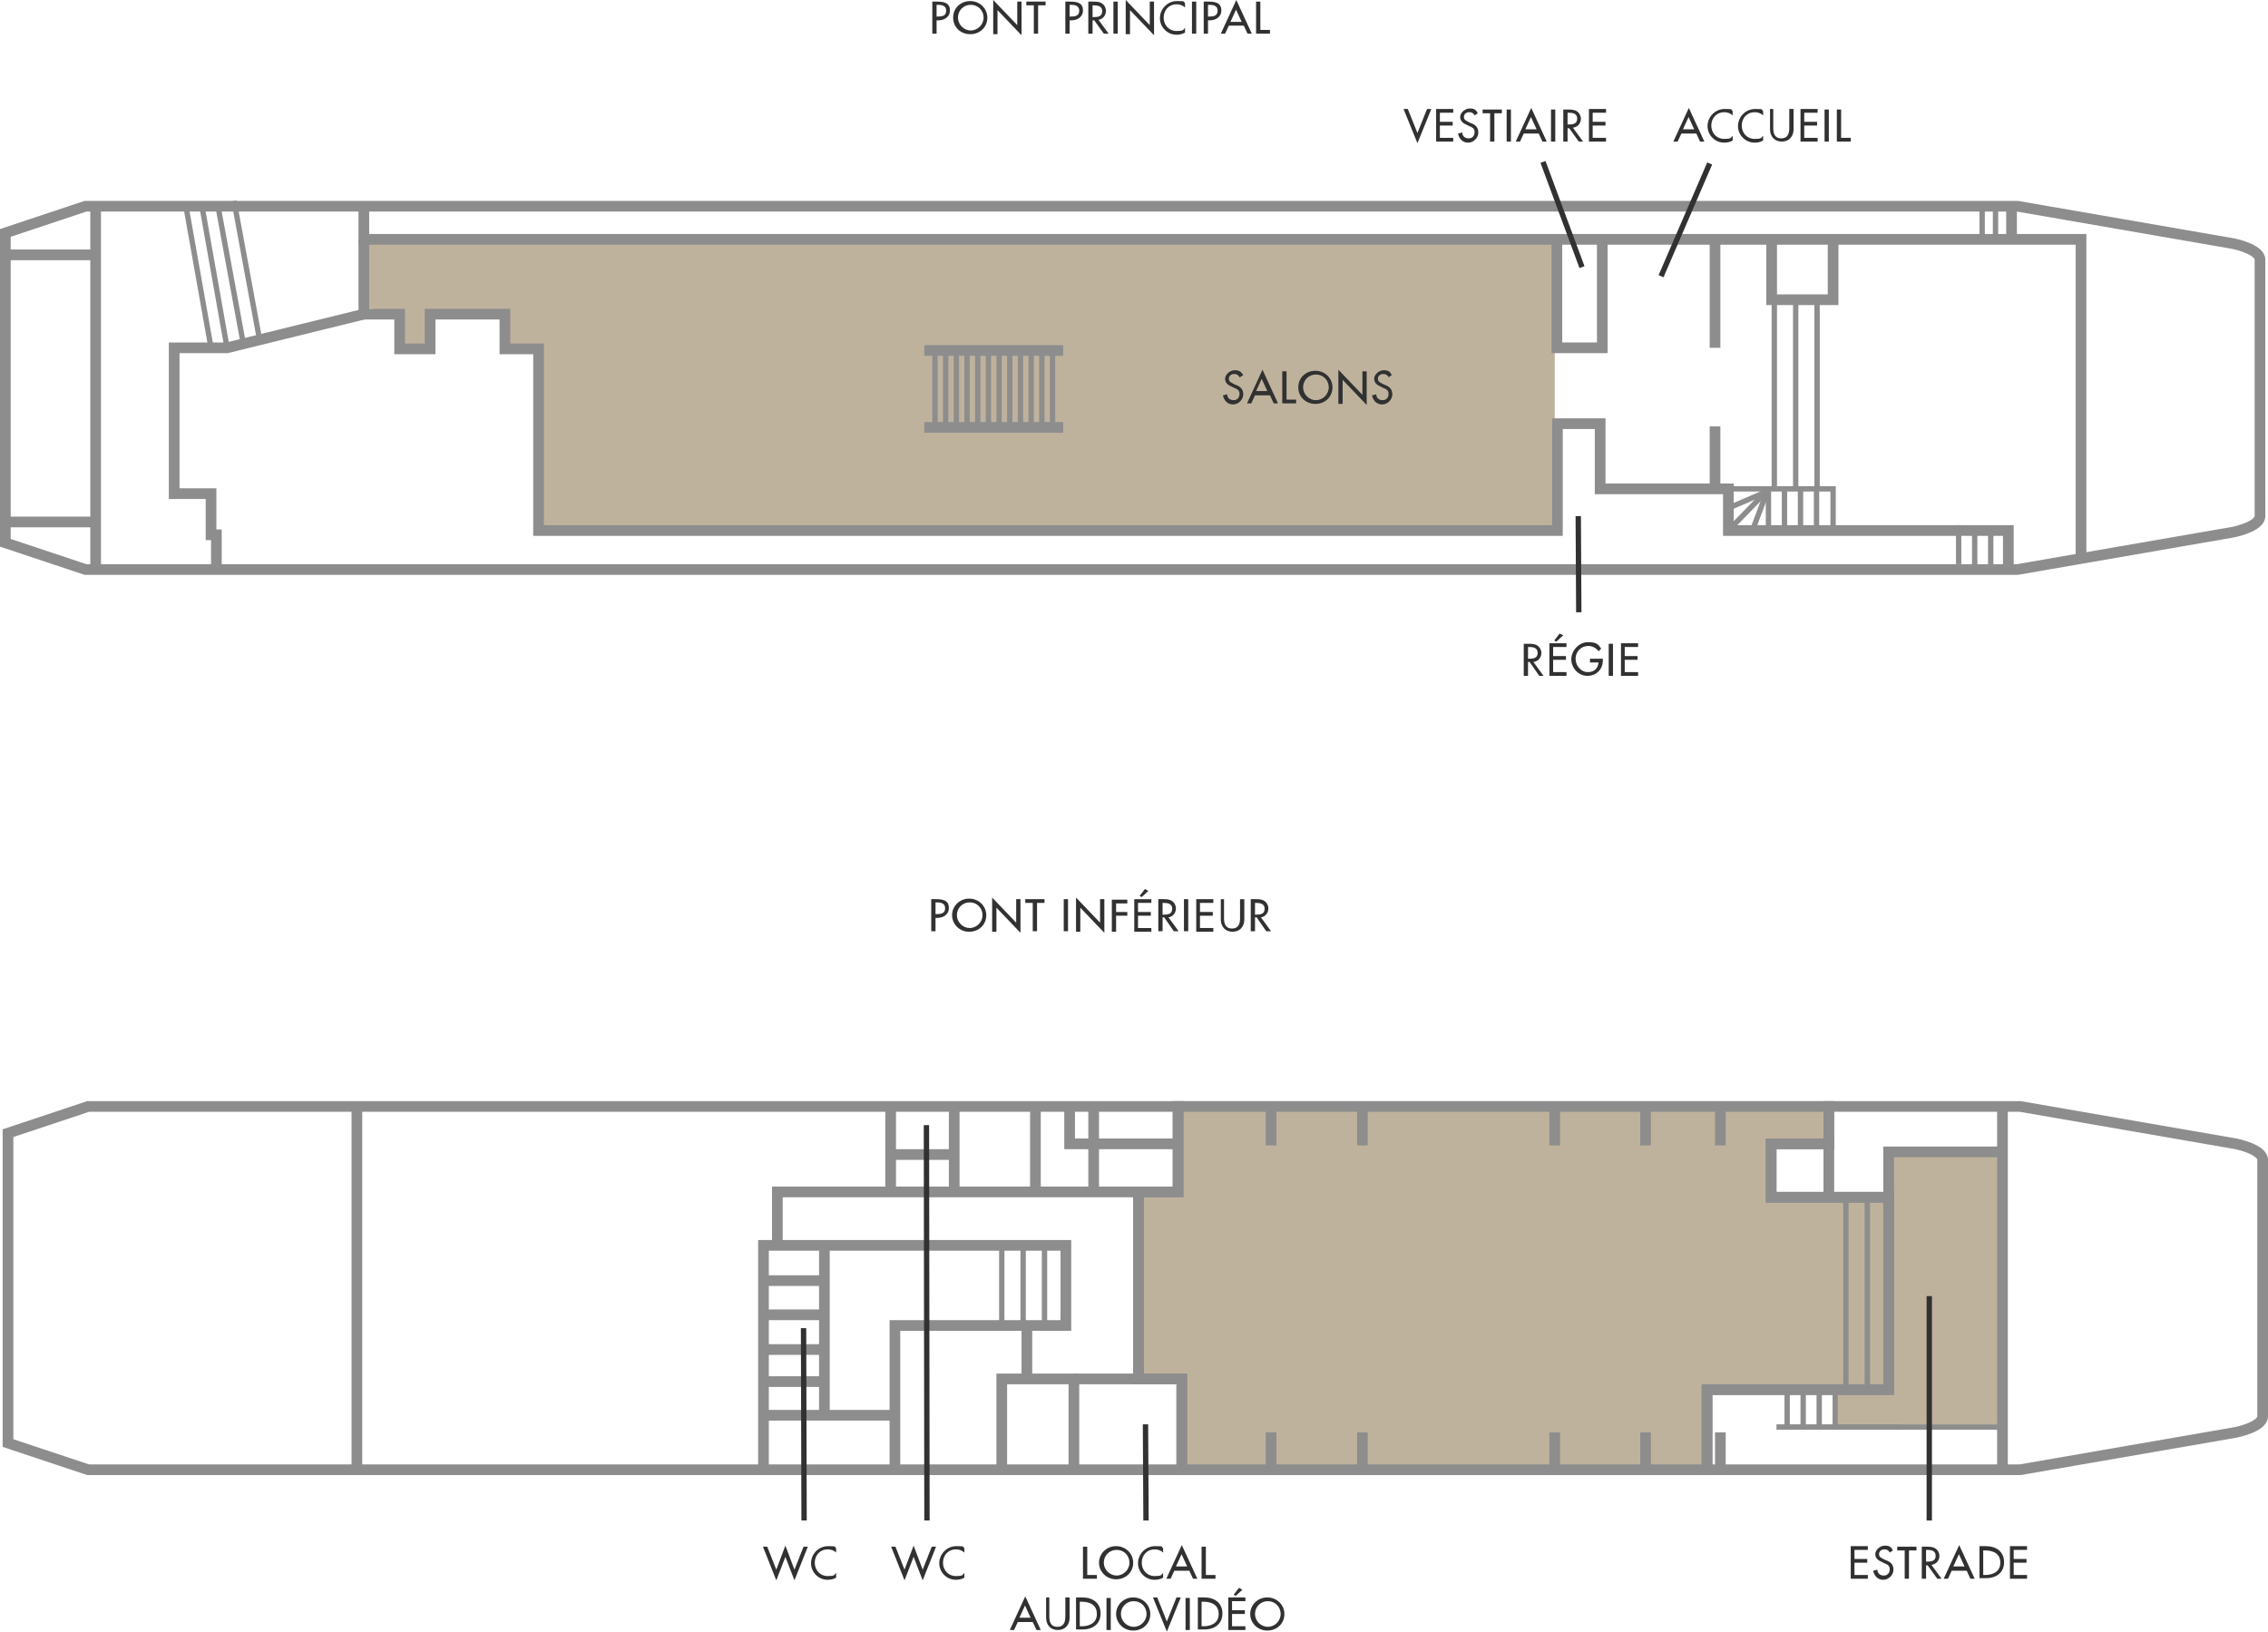 <?xml version="1.0" encoding="UTF-8"?>
<svg xmlns="http://www.w3.org/2000/svg" version="1.1" viewBox="0 0 424.5 305.4">
  <defs>
    <style>
      .cls-1 {
        fill: #313131;
      }

      .cls-2, .cls-3 {
        fill: #bfb29d;
      }

      .cls-4, .cls-5, .cls-6 {
        fill: none;
      }

      .cls-4, .cls-5, .cls-6, .cls-3 {
        stroke-miterlimit: 10;
      }

      .cls-4, .cls-6, .cls-3 {
        stroke: #8d8d8d;
      }

      .cls-5 {
        stroke: #313131;
      }

      .cls-6, .cls-3 {
        stroke-width: 2px;
      }
    </style>
  </defs>
  <!-- Generator: Adobe Illustrator 28.6.0, SVG Export Plug-In . SVG Version: 1.2.0 Build 709)  -->
  <g>
    <g id="Calque_2">
      <g id="Calque_9">
        <rect class="cls-2" x="344" y="260.6" width="12" height="7"/>
        <rect class="cls-2" x="353" y="215.6" width="22" height="51"/>
        <polygon class="cls-2" points="291 98.6 101 98.6 101 65.6 94.9 65.6 95 58.6 81 58.6 80.2 65.6 75 65.6 75 58.6 68 57.6 68 44.6 291 44.6 291 98.6"/>
        <path class="cls-6" d="M423,94.6v2c0,2-5,3-5,3l-40.4,7H16l-15-5v-58l15-5h361.6l40.4,7s5,1,5,3c0,0,0,46,0,46Z"/>
        <polygon class="cls-3" points="353.5 224.1 353.5 260.1 319.5 260.1 319.5 275.1 221.2 275.1 221.2 258.1 213.1 258.1 213.1 223.1 220.5 223.1 220.5 207.1 342.3 207.1 342.3 214.1 331.5 214.1 331.5 224.1 353.5 224.1"/>
        <polygon class="cls-6" points="221.2 258.1 221.2 275.1 16.5 275.1 1.5 270.1 1.5 212.1 16.5 207.1 220.5 207.1 220.5 223.1 213.1 223.1 213.1 258.1 221.2 258.1"/>
        <path class="cls-6" d="M423.5,217.1v48c0,2-5,3-5,3l-40.4,7h-58.6v-15h34v-36h-22v-10h10.8v-7h35.8l40.4,7s5,1,5,3Z"/>
        <line class="cls-6" x1="1" y1="47.7" x2="17.9" y2="47.7"/>
        <line class="cls-6" x1="1" y1="97.7" x2="17.9" y2="97.7"/>
        <line class="cls-6" x1="17.9" y1="38.6" x2="17.9" y2="106.6"/>
        <polyline class="cls-6" points="68.1 38.6 68.1 44.8 389.5 44.8 389.5 104.6"/>
        <polyline class="cls-6" points="68.1 44.8 68.1 58.8 74.8 58.8 74.8 65.3 80.5 65.3 80.5 58.8 94.5 58.8 94.5 65.3 100.8 65.3 100.8 99.3 291.5 99.3 291.5 79.3 299.5 79.3 299.5 91.5 323.5 91.5 323.5 99.3 375.9 99.3 375.9 106.6"/>
        <polyline class="cls-6" points="299.9 44.8 299.9 65.1 291.4 65.1 291.4 44.8"/>
        <polyline class="cls-6" points="68.1 58.8 42.5 65.1 32.6 65.1 32.6 92.4 39.5 92.4 39.5 100.1 39.5 100.1 40.5 100.1 40.5 106.6"/>
        <line class="cls-4" x1="34.8" y1="38.6" x2="39.5" y2="65.1"/>
        <line class="cls-4" x1="37.8" y1="38.6" x2="42.5" y2="65.1"/>
        <line class="cls-4" x1="40.8" y1="38.6" x2="45.5" y2="64.1"/>
        <line class="cls-4" x1="43.8" y1="37.6" x2="48.5" y2="63.1"/>
        <line class="cls-6" x1="199" y1="80" x2="173" y2="80"/>
        <line class="cls-6" x1="173" y1="65.6" x2="199" y2="65.6"/>
        <line class="cls-4" x1="175" y1="65.6" x2="175" y2="80"/>
        <line class="cls-4" x1="177" y1="65.6" x2="177" y2="80"/>
        <line class="cls-4" x1="179" y1="65.6" x2="179" y2="80"/>
        <line class="cls-4" x1="181" y1="65.6" x2="181" y2="80"/>
        <line class="cls-4" x1="183" y1="65.6" x2="183" y2="80"/>
        <line class="cls-4" x1="185" y1="65.6" x2="185" y2="80"/>
        <line class="cls-4" x1="187" y1="65.6" x2="187" y2="80"/>
        <line class="cls-4" x1="189" y1="65.6" x2="189" y2="80"/>
        <line class="cls-4" x1="191" y1="65.6" x2="191" y2="80"/>
        <line class="cls-4" x1="193" y1="65.6" x2="193" y2="80"/>
        <line class="cls-4" x1="195" y1="65.6" x2="195" y2="80"/>
        <line class="cls-4" x1="197" y1="65.6" x2="197" y2="80"/>
        <polyline class="cls-4" points="323.5 91.5 343.1 91.5 343.1 98.8"/>
        <line class="cls-4" x1="331" y1="99.3" x2="331" y2="91.5"/>
        <line class="cls-4" x1="334" y1="91.5" x2="334" y2="99.3"/>
        <line class="cls-4" x1="337" y1="91.5" x2="337" y2="99.1"/>
        <line class="cls-4" x1="340" y1="91.5" x2="340" y2="99.3"/>
        <line class="cls-4" x1="323.5" y1="95.1" x2="330.5" y2="92.1"/>
        <line class="cls-4" x1="323.5" y1="99.3" x2="330.5" y2="92.1"/>
        <line class="cls-4" x1="328" y1="99.3" x2="330.7" y2="92.1"/>
        <polyline class="cls-6" points="331.6 44.8 331.6 56.1 343.1 56.1 343.1 44.8"/>
        <line class="cls-4" x1="332.1" y1="56.1" x2="332.1" y2="91.5"/>
        <line class="cls-4" x1="336.1" y1="56.1" x2="336.1" y2="91.5"/>
        <line class="cls-4" x1="340.1" y1="56.1" x2="340.1" y2="91.5"/>
        <line class="cls-4" x1="369.6" y1="99.3" x2="369.6" y2="106.6"/>
        <line class="cls-4" x1="372.6" y1="99.3" x2="372.6" y2="106.6"/>
        <line class="cls-4" x1="366.6" y1="98.3" x2="366.6" y2="105.6"/>
        <line class="cls-4" x1="373.5" y1="38.6" x2="373.5" y2="44.6"/>
        <line class="cls-6" x1="376.5" y1="38.6" x2="376.5" y2="44.6"/>
        <line class="cls-6" x1="321" y1="44.8" x2="321" y2="65.1"/>
        <line class="cls-6" x1="321" y1="79.8" x2="321" y2="91.5"/>
        <line class="cls-6" x1="66.8" y1="207.1" x2="66.8" y2="275.1"/>
        <polyline class="cls-6" points="142.9 275.1 142.9 233.1 199.5 233.1 199.5 234.1 199.5 248.1 167.5 248.1 167.5 275.1"/>
        <polyline class="cls-6" points="201 275.1 201 258.1 187.5 258.1 187.5 275.1"/>
        <line class="cls-6" x1="192.2" y1="248.1" x2="192.2" y2="258.1"/>
        <line class="cls-6" x1="213.1" y1="258.1" x2="201" y2="258.1"/>
        <line class="cls-6" x1="213.1" y1="223.1" x2="213.1" y2="222.7"/>
        <line class="cls-6" x1="166.7" y1="207.1" x2="166.7" y2="222.7"/>
        <polyline class="cls-6" points="166.7 216.1 178.6 216.1 178.6 207.1 178.6 223.1"/>
        <polyline class="cls-6" points="200.2 207.1 200.2 214.1 220.5 214.1"/>
        <line class="cls-6" x1="204.7" y1="222.7" x2="204.7" y2="207.1"/>
        <line class="cls-6" x1="193.8" y1="207.1" x2="193.8" y2="222.7"/>
        <polyline class="cls-6" points="342.5 214.1 342.3 214.1 342.3 224.1"/>
        <polyline class="cls-6" points="353.5 224.1 353.5 215.6 374.8 215.6"/>
        <line class="cls-6" x1="374.8" y1="207.1" x2="374.8" y2="275.1"/>
        <line class="cls-4" x1="332.5" y1="267.1" x2="374.8" y2="267.1"/>
        <line class="cls-4" x1="349.5" y1="224.6" x2="349.5" y2="260.6"/>
        <line class="cls-4" x1="345.5" y1="224.6" x2="345.5" y2="260.6"/>
        <line class="cls-4" x1="334.5" y1="260.1" x2="334.5" y2="267.1"/>
        <line class="cls-4" x1="337.5" y1="260.6" x2="337.5" y2="267.6"/>
        <line class="cls-4" x1="340.5" y1="260.6" x2="340.5" y2="267.6"/>
        <line class="cls-4" x1="343.5" y1="260.6" x2="343.5" y2="267.6"/>
        <line class="cls-4" x1="195.5" y1="233.6" x2="195.5" y2="248.6"/>
        <line class="cls-4" x1="191.5" y1="233.6" x2="191.5" y2="248.6"/>
        <line class="cls-4" x1="187.5" y1="233.6" x2="187.5" y2="248.6"/>
        <line class="cls-6" x1="154.3" y1="232.6" x2="154.3" y2="264.6"/>
        <line class="cls-6" x1="142.9" y1="264.9" x2="167.5" y2="264.9"/>
        <line class="cls-6" x1="142.9" y1="239.7" x2="154.3" y2="239.7"/>
        <line class="cls-6" x1="142.9" y1="246.1" x2="154.3" y2="246.1"/>
        <line class="cls-6" x1="142.9" y1="252.6" x2="154.3" y2="252.6"/>
        <line class="cls-6" x1="142.9" y1="258.6" x2="154.3" y2="258.6"/>
        <line class="cls-6" x1="237.9" y1="207.1" x2="237.9" y2="214.4"/>
        <line class="cls-6" x1="255" y1="207.1" x2="255" y2="214.4"/>
        <line class="cls-6" x1="291" y1="207.1" x2="291" y2="214.4"/>
        <line class="cls-6" x1="308" y1="207.1" x2="308" y2="214.4"/>
        <line class="cls-6" x1="322" y1="207.1" x2="322" y2="214.4"/>
        <line class="cls-6" x1="237.9" y1="268.1" x2="237.9" y2="275.4"/>
        <line class="cls-6" x1="255" y1="268.1" x2="255" y2="275.4"/>
        <line class="cls-6" x1="291" y1="268.1" x2="291" y2="275.4"/>
        <line class="cls-6" x1="308" y1="268.1" x2="308" y2="275.4"/>
        <line class="cls-6" x1="322" y1="268.1" x2="322" y2="275.4"/>
        <line class="cls-4" x1="371" y1="38.6" x2="371" y2="44.8"/>
        <polyline class="cls-6" points="145.5 233.1 145.5 223.1 213.1 223.1"/>
        <g>
          <path class="cls-1" d="M232,70.6c-.2-.4-.5-.6-1-.6s-1,.3-1,.9.5.7.8.9l.4.2c.9.3,1.5.8,1.5,1.8s-.9,1.9-1.9,1.9-1.7-.7-1.9-1.7l.8-.2c0,.7.5,1.1,1.2,1.1s1.1-.5,1.1-1.2-.5-.9-1-1.1l-.4-.2c-.7-.3-1.3-.7-1.3-1.5s.9-1.6,1.8-1.6,1.2.3,1.6.9l-.6.4h0Z"/>
          <path class="cls-1" d="M234.9,74l-.7,1.5h-.8l2.9-6.3,2.9,6.3h-.8l-.7-1.5h-2.8,0ZM236.2,70.8l-1.1,2.4h2.1l-1.1-2.4h0Z"/>
          <path class="cls-1" d="M240.8,74.8h1.8v.7h-2.6v-6h.8v5.3Z"/>
          <path class="cls-1" d="M249.4,72.5c0,1.8-1.4,3.1-3.2,3.1s-3.2-1.3-3.2-3.1,1.4-3.1,3.2-3.1,3.2,1.4,3.2,3.1ZM248.7,72.5c0-1.3-1-2.4-2.4-2.4s-2.4,1.1-2.4,2.4,1.1,2.4,2.4,2.4,2.4-1.1,2.4-2.4Z"/>
          <path class="cls-1" d="M250.5,69.2l4.5,4.7v-4.4h.8v6.3l-4.5-4.7v4.5h-.8v-6.3Z"/>
          <path class="cls-1" d="M259.9,70.6c-.2-.4-.5-.6-1-.6s-1,.3-1,.9.5.7.8.9l.4.2c.9.3,1.5.8,1.5,1.8s-.9,1.9-1.9,1.9-1.7-.7-1.9-1.7l.8-.2c0,.7.5,1.1,1.2,1.1s1.1-.5,1.1-1.2-.5-.9-1-1.1l-.4-.2c-.7-.3-1.3-.7-1.3-1.5s.9-1.6,1.8-1.6,1.2.3,1.5.9l-.6.4h0Z"/>
        </g>
        <g>
          <path class="cls-1" d="M346.4,289.4h3.2v.7h-2.5v1.7h2.4v.7h-2.4v2.3h2.5v.7h-3.2v-6h0Z"/>
          <path class="cls-1" d="M353.7,290.6c-.2-.4-.5-.6-1-.6s-1,.3-1,.9.5.7.8.9l.4.2c.9.3,1.5.8,1.5,1.8s-.9,1.9-1.9,1.9-1.7-.7-1.9-1.7l.8-.2c0,.7.5,1.1,1.2,1.1s1.1-.5,1.1-1.2-.5-.9-1-1.1l-.4-.2c-.7-.3-1.3-.7-1.3-1.5s.9-1.6,1.8-1.6,1.2.3,1.5.9l-.6.4h0Z"/>
          <path class="cls-1" d="M357.3,295.5h-.8v-5.3h-1.4v-.7h3.6v.7h-1.4v5.3Z"/>
          <path class="cls-1" d="M363.5,295.5h-.9l-1.8-2.5h-.3v2.5h-.8v-6h.9c.5,0,1.1,0,1.6.3.5.3.8.9.8,1.4,0,.9-.6,1.6-1.5,1.7l1.9,2.6h0ZM360.5,292.3h.2c.8,0,1.6-.1,1.6-1.1s-.9-1.1-1.6-1.1h-.2v2.2h0Z"/>
          <path class="cls-1" d="M365.3,294l-.7,1.5h-.8l2.9-6.3,2.9,6.3h-.8l-.7-1.5h-2.8,0ZM366.7,290.8l-1.1,2.4h2.1l-1.1-2.4Z"/>
          <path class="cls-1" d="M370.5,289.4h1.2c1.9,0,3.4,1,3.4,3s-1.5,3-3.4,3h-1.2v-6h0ZM371.2,294.8h.3c1.5,0,2.9-.6,2.9-2.3s-1.3-2.3-2.9-2.3h-.3v4.6h0Z"/>
          <path class="cls-1" d="M376.2,289.4h3.2v.7h-2.5v1.7h2.4v.7h-2.4v2.3h2.5v.7h-3.2v-6h0Z"/>
        </g>
        <g>
          <path class="cls-1" d="M289,126.5h-.9l-1.8-2.6h-.3v2.6h-.8v-6h.9c.5,0,1.1,0,1.6.3.5.3.8.9.8,1.4,0,.9-.6,1.6-1.5,1.7l1.9,2.6h0ZM286,123.3h.2c.8,0,1.6-.1,1.6-1.1s-.9-1.1-1.6-1.1h-.2v2.2h0Z"/>
          <path class="cls-1" d="M290,120.4h3.2v.7h-2.5v1.7h2.4v.7h-2.4v2.3h2.5v.7h-3.2v-6h0ZM292.6,118.9l-1.3,1.2-.4-.2,1-1.3.7.3Z"/>
          <path class="cls-1" d="M300,123.4v.2c0,1.7-1.2,2.9-2.9,2.9s-3-1.5-3-3.1,1.4-3.2,3.1-3.2,1.9.4,2.5,1.2l-.5.5c-.4-.6-1.2-1-1.9-1-1.4,0-2.4,1.1-2.4,2.4s1,2.5,2.3,2.5,1.9-.8,2-1.8h-1.6v-.7h2.4,0Z"/>
          <path class="cls-1" d="M301.9,126.5h-.8v-6h.8v6Z"/>
          <path class="cls-1" d="M303.4,120.4h3.2v.7h-2.5v1.7h2.4v.7h-2.4v2.3h2.5v.7h-3.2v-6h0Z"/>
        </g>
        <g>
          <path class="cls-1" d="M265.3,24.9l1.8-4.5h.8l-2.6,6.4-2.6-6.4h.8l1.8,4.5h0Z"/>
          <path class="cls-1" d="M268.8,20.4h3.2v.7h-2.5v1.7h2.4v.7h-2.4v2.3h2.5v.7h-3.2v-6h0Z"/>
          <path class="cls-1" d="M276,21.6c-.2-.4-.5-.6-1-.6s-1,.3-1,.9.5.7.8.9l.4.2c.9.3,1.5.8,1.5,1.8s-.9,1.9-1.9,1.9-1.7-.7-1.9-1.7l.8-.2c0,.7.5,1.1,1.2,1.1s1.1-.5,1.1-1.2-.5-.9-1-1.1l-.4-.2c-.7-.3-1.3-.7-1.3-1.5s.9-1.6,1.8-1.6,1.2.3,1.5.9l-.6.4h0Z"/>
          <path class="cls-1" d="M279.7,26.5h-.8v-5.3h-1.4v-.7h3.6v.7h-1.4v5.3Z"/>
          <path class="cls-1" d="M282.8,26.5h-.8v-6h.8v6Z"/>
          <path class="cls-1" d="M285.2,25l-.7,1.5h-.8l2.9-6.3,2.9,6.3h-.8l-.7-1.5h-2.8,0ZM286.6,21.8l-1.1,2.4h2.1l-1.1-2.4Z"/>
          <path class="cls-1" d="M291.1,26.5h-.8v-6h.8v6Z"/>
          <path class="cls-1" d="M296.4,26.5h-.9l-1.8-2.5h-.3v2.5h-.8v-6h.9c.5,0,1.1,0,1.6.3.5.3.8.9.8,1.4,0,.9-.6,1.6-1.5,1.7l1.9,2.6h0ZM293.4,23.3h.2c.8,0,1.6-.1,1.6-1.1s-.9-1.1-1.6-1.1h-.2v2.2h0Z"/>
          <path class="cls-1" d="M297.4,20.4h3.2v.7h-2.5v1.7h2.4v.7h-2.4v2.3h2.5v.7h-3.2v-6h0Z"/>
        </g>
        <g>
          <path class="cls-1" d="M314.7,25l-.7,1.5h-.8l2.9-6.3,2.9,6.3h-.8l-.7-1.5h-2.8,0ZM316.1,21.8l-1.1,2.4h2.1l-1.1-2.4Z"/>
          <path class="cls-1" d="M324.3,21.6c-.4-.4-1-.6-1.6-.6-1.4,0-2.4,1.1-2.4,2.5s1,2.5,2.4,2.5,1.2-.2,1.6-.6v.9c-.5.3-1,.4-1.6.4-1.7,0-3.1-1.4-3.1-3.1s1.4-3.2,3.2-3.2,1.1.1,1.5.4v.9h0Z"/>
          <path class="cls-1" d="M330,21.6c-.4-.4-1-.6-1.6-.6-1.4,0-2.4,1.1-2.4,2.5s1,2.5,2.4,2.5,1.2-.2,1.6-.6v.9c-.5.3-1,.4-1.6.4-1.7,0-3.1-1.4-3.1-3.1s1.4-3.2,3.2-3.2,1.1.1,1.5.4v.9h0Z"/>
          <path class="cls-1" d="M331.9,20.4v3.6c0,1,.3,1.9,1.5,1.9s1.5-.9,1.5-1.9v-3.6h.8v3.8c0,1.3-.8,2.3-2.2,2.3s-2.2-1-2.2-2.3v-3.8h.8Z"/>
          <path class="cls-1" d="M337,20.4h3.2v.7h-2.5v1.7h2.4v.7h-2.4v2.3h2.5v.7h-3.2v-6h0Z"/>
          <path class="cls-1" d="M342.3,26.5h-.8v-6h.8v6Z"/>
          <path class="cls-1" d="M344.6,25.8h1.8v.7h-2.6v-6h.8v5.3Z"/>
        </g>
        <g>
          <path class="cls-1" d="M203.5,294.8h1.8v.7h-2.6v-6h.8v5.3Z"/>
          <path class="cls-1" d="M212.1,292.5c0,1.8-1.4,3.1-3.2,3.1s-3.2-1.4-3.2-3.1,1.4-3.1,3.2-3.1,3.2,1.4,3.2,3.1ZM211.4,292.5c0-1.3-1-2.4-2.4-2.4s-2.4,1.1-2.4,2.4,1.1,2.4,2.4,2.4,2.4-1.1,2.4-2.4Z"/>
          <path class="cls-1" d="M217.7,290.6c-.4-.4-1-.6-1.6-.6-1.4,0-2.4,1.1-2.4,2.5s1,2.5,2.4,2.5,1.2-.2,1.6-.6v.9c-.5.3-1.1.4-1.6.4-1.7,0-3.1-1.4-3.1-3.1s1.4-3.2,3.2-3.2,1.1.1,1.5.4v.9h0Z"/>
          <path class="cls-1" d="M219.8,294l-.7,1.5h-.8l2.9-6.3,2.9,6.3h-.8l-.7-1.5h-2.8,0ZM221.2,290.8l-1.1,2.4h2.1l-1.1-2.4h0Z"/>
          <path class="cls-1" d="M225.7,294.8h1.8v.7h-2.6v-6h.8v5.3Z"/>
          <path class="cls-1" d="M190.5,303.6l-.7,1.5h-.8l2.9-6.3,2.9,6.3h-.8l-.7-1.5h-2.8,0ZM191.9,300.4l-1.1,2.4h2.1l-1.1-2.4h0Z"/>
          <path class="cls-1" d="M196.4,299v3.6c0,1,.3,1.9,1.5,1.9s1.5-.9,1.5-1.9v-3.6h.8v3.8c0,1.3-.8,2.3-2.2,2.3s-2.2-1-2.2-2.3v-3.8h.8Z"/>
          <path class="cls-1" d="M201.4,299h1.2c1.9,0,3.4,1,3.4,3s-1.5,3-3.4,3h-1.2v-6h0ZM202.1,304.4h.3c1.5,0,2.9-.6,2.9-2.3s-1.3-2.3-2.9-2.3h-.3v4.6h0Z"/>
          <path class="cls-1" d="M207.9,305.1h-.8v-6h.8v6Z"/>
          <path class="cls-1" d="M215.3,302.1c0,1.8-1.4,3.1-3.2,3.1s-3.2-1.4-3.2-3.1,1.4-3.1,3.2-3.1,3.2,1.4,3.2,3.1ZM214.6,302.1c0-1.3-1-2.4-2.4-2.4s-2.4,1.1-2.4,2.4,1.1,2.4,2.4,2.4,2.4-1.1,2.4-2.4Z"/>
          <path class="cls-1" d="M218.4,303.5l1.8-4.5h.8l-2.6,6.4-2.6-6.4h.8l1.8,4.5h0Z"/>
          <path class="cls-1" d="M222.7,305.1h-.8v-6h.8v6Z"/>
          <path class="cls-1" d="M224.2,299h1.2c1.9,0,3.4,1,3.4,3s-1.5,3-3.4,3h-1.2v-6h0ZM224.9,304.4h.3c1.5,0,2.9-.6,2.9-2.3s-1.3-2.3-2.9-2.3h-.3v4.6h0Z"/>
          <path class="cls-1" d="M229.9,299h3.2v.7h-2.5v1.7h2.4v.7h-2.4v2.3h2.5v.7h-3.2v-6h0ZM232.6,297.5l-1.3,1.2-.4-.2,1-1.3.7.4h0Z"/>
          <path class="cls-1" d="M240.4,302.1c0,1.8-1.4,3.1-3.2,3.1s-3.2-1.4-3.2-3.1,1.4-3.1,3.2-3.1,3.2,1.4,3.2,3.1ZM239.7,302.1c0-1.3-1-2.4-2.4-2.4s-2.4,1.1-2.4,2.4,1.1,2.4,2.4,2.4,2.4-1.1,2.4-2.4Z"/>
        </g>
        <g>
          <path class="cls-1" d="M145.3,293.8l1.7-4.5,1.7,4.5,1.7-4.3h.8l-2.5,6.3-1.7-4.4-1.7,4.4-2.5-6.3h.8l1.7,4.3h0Z"/>
          <path class="cls-1" d="M156.5,290.6c-.4-.4-1-.6-1.6-.6-1.4,0-2.4,1.1-2.4,2.5s1,2.5,2.4,2.5,1.2-.2,1.6-.6v.9c-.5.3-1.1.4-1.6.4-1.7,0-3.1-1.4-3.1-3.1s1.4-3.2,3.2-3.2,1.1.1,1.5.4v.9h0Z"/>
        </g>
        <g>
          <path class="cls-1" d="M169.3,293.8l1.7-4.5,1.7,4.5,1.7-4.3h.8l-2.5,6.3-1.7-4.4-1.7,4.4-2.5-6.3h.8l1.7,4.3h0Z"/>
          <path class="cls-1" d="M180.5,290.6c-.4-.4-1-.6-1.6-.6-1.4,0-2.4,1.1-2.4,2.5s1,2.5,2.4,2.5,1.2-.2,1.6-.6v.9c-.5.3-1.1.4-1.6.4-1.7,0-3.1-1.4-3.1-3.1s1.4-3.2,3.2-3.2,1.1.1,1.5.4v.9h0Z"/>
        </g>
      </g>
      <g id="Calque_6">
        <line class="cls-5" x1="361.1" y1="284.6" x2="361.1" y2="242.6"/>
        <line class="cls-5" x1="214.5" y1="284.6" x2="214.4" y2="266.6"/>
        <line class="cls-5" x1="150.5" y1="284.6" x2="150.4" y2="248.6"/>
        <line class="cls-5" x1="173.5" y1="284.6" x2="173.4" y2="210.6"/>
        <line class="cls-5" x1="295.5" y1="114.6" x2="295.4" y2="96.6"/>
        <line class="cls-5" x1="296.1" y1="50" x2="288.8" y2="30.3"/>
        <line class="cls-5" x1="310.9" y1="51.7" x2="320" y2="30.6"/>
      </g>
      <g id="Calque_7">
        <g>
          <path class="cls-1" d="M175.1,174.3h-.8v-6h.9c1.9,0,2.4.6,2.4,1.7s-1,1.8-2.1,1.8h-.4v2.5ZM175.1,171.1h.2c.8,0,1.6-.1,1.6-1.1s-.9-1.1-1.6-1.1h-.2v2.2h0Z"/>
          <path class="cls-1" d="M184.6,171.3c0,1.8-1.4,3.1-3.2,3.1s-3.2-1.4-3.2-3.1,1.4-3.1,3.2-3.1,3.2,1.4,3.2,3.1ZM183.9,171.3c0-1.3-1-2.4-2.4-2.4s-2.4,1.1-2.4,2.4,1.1,2.4,2.4,2.4,2.4-1.1,2.4-2.4Z"/>
          <path class="cls-1" d="M185.7,168l4.5,4.7v-4.4h.8v6.3l-4.5-4.7v4.5h-.8v-6.3Z"/>
          <path class="cls-1" d="M194.1,174.3h-.8v-5.3h-1.4v-.7h3.6v.7h-1.4v5.3h0Z"/>
          <path class="cls-1" d="M199.9,174.3h-.8v-6h.8v6Z"/>
          <path class="cls-1" d="M201.4,168l4.5,4.7v-4.4h.8v6.3l-4.5-4.7v4.5h-.8v-6.3Z"/>
          <path class="cls-1" d="M208.9,169v1.7h2.1v.7h-2.1v3h-.8v-6h2.9v.7h-2.2Z"/>
          <path class="cls-1" d="M212.3,168.3h3.2v.7h-2.5v1.7h2.4v.7h-2.4v2.3h2.5v.7h-3.2v-6h0ZM215,166.7l-1.3,1.2-.4-.2,1-1.3.7.4h0Z"/>
          <path class="cls-1" d="M220.6,174.3h-.9l-1.8-2.6h-.3v2.6h-.8v-6h.9c.5,0,1.1,0,1.6.3.5.3.8.9.8,1.4,0,.9-.6,1.6-1.4,1.7l1.9,2.6h0ZM217.6,171.2h.2c.8,0,1.6-.1,1.6-1.1s-.9-1.1-1.6-1.1h-.2v2.2h0Z"/>
          <path class="cls-1" d="M222.4,174.3h-.8v-6h.8v6Z"/>
          <path class="cls-1" d="M223.9,168.3h3.2v.7h-2.5v1.7h2.4v.7h-2.4v2.3h2.5v.7h-3.2v-6h0Z"/>
          <path class="cls-1" d="M229.1,168.3v3.6c0,1,.3,1.9,1.5,1.9s1.5-.9,1.5-1.9v-3.6h.8v3.8c0,1.3-.8,2.3-2.2,2.3s-2.2-1-2.2-2.3v-3.8h.8Z"/>
          <path class="cls-1" d="M237.9,174.3h-.9l-1.8-2.6h-.3v2.6h-.8v-6h.9c.5,0,1.1,0,1.6.3.5.3.8.9.8,1.4,0,.9-.6,1.6-1.4,1.7l1.9,2.6h0ZM234.9,171.2h.2c.8,0,1.6-.1,1.6-1.1s-.9-1.1-1.6-1.1h-.2v2.2h0Z"/>
        </g>
        <g>
          <path class="cls-1" d="M175.3,6.3h-.8V.3h.9c1.9,0,2.4.6,2.4,1.7s-1,1.8-2.1,1.8h-.4v2.5ZM175.3,3.1h.2c.8,0,1.6-.1,1.6-1.1s-.9-1.1-1.6-1.1h-.2v2.2h0Z"/>
          <path class="cls-1" d="M184.8,3.3c0,1.8-1.4,3.1-3.2,3.1s-3.2-1.3-3.2-3.1,1.4-3.1,3.2-3.1,3.2,1.4,3.2,3.1ZM184.1,3.3c0-1.3-1-2.4-2.4-2.4s-2.4,1.1-2.4,2.4,1.1,2.4,2.4,2.4,2.4-1.1,2.4-2.4Z"/>
          <path class="cls-1" d="M185.9,0l4.5,4.7V.3h.8v6.3l-4.5-4.7v4.5h-.8V0Z"/>
          <path class="cls-1" d="M194.3,6.3h-.8V1h-1.4V.3h3.6v.7h-1.4v5.3h0Z"/>
          <path class="cls-1" d="M200.2,6.3h-.8V.3h.9c1.9,0,2.4.6,2.4,1.7s-1,1.8-2.1,1.8h-.4v2.5ZM200.2,3.1h.2c.8,0,1.6-.1,1.6-1.1s-.9-1.1-1.6-1.1h-.2v2.2h0Z"/>
          <path class="cls-1" d="M207.5,6.3h-.9l-1.8-2.5h-.3v2.5h-.8V.3h.9c.5,0,1.1,0,1.6.3.5.3.8.9.8,1.4,0,.9-.6,1.6-1.4,1.7l1.9,2.6h0ZM204.5,3.2h.2c.8,0,1.6-.1,1.6-1.1s-.9-1.1-1.6-1.1h-.2v2.2h0Z"/>
          <path class="cls-1" d="M209.2,6.3h-.8V.3h.8v6Z"/>
          <path class="cls-1" d="M210.7,0l4.5,4.7V.3h.8v6.3l-4.5-4.7v4.5h-.8V0Z"/>
          <path class="cls-1" d="M221.8,1.4c-.4-.4-1-.6-1.6-.6-1.4,0-2.4,1.1-2.4,2.5s1,2.5,2.4,2.5,1.2-.2,1.6-.6v.9c-.5.3-1.1.4-1.6.4-1.7,0-3.1-1.4-3.1-3.1s1.4-3.2,3.2-3.2,1.1.1,1.5.4v.9h0Z"/>
          <path class="cls-1" d="M223.9,6.3h-.8V.3h.8v6Z"/>
          <path class="cls-1" d="M226.1,6.3h-.8V.3h.9c1.9,0,2.4.6,2.4,1.7s-1,1.8-2.1,1.8h-.4v2.5ZM226.1,3.1h.2c.8,0,1.6-.1,1.6-1.1s-.9-1.1-1.6-1.1h-.2v2.2h0Z"/>
          <path class="cls-1" d="M230,4.8l-.7,1.5h-.8L231.4,0l2.9,6.3h-.8l-.7-1.5h-2.8ZM231.4,1.7l-1.1,2.4h2.1l-1.1-2.4h0Z"/>
          <path class="cls-1" d="M235.9,5.6h1.8v.7h-2.6V.3h.8v5.3Z"/>
        </g>
      </g>
    </g>
  </g>
</svg>